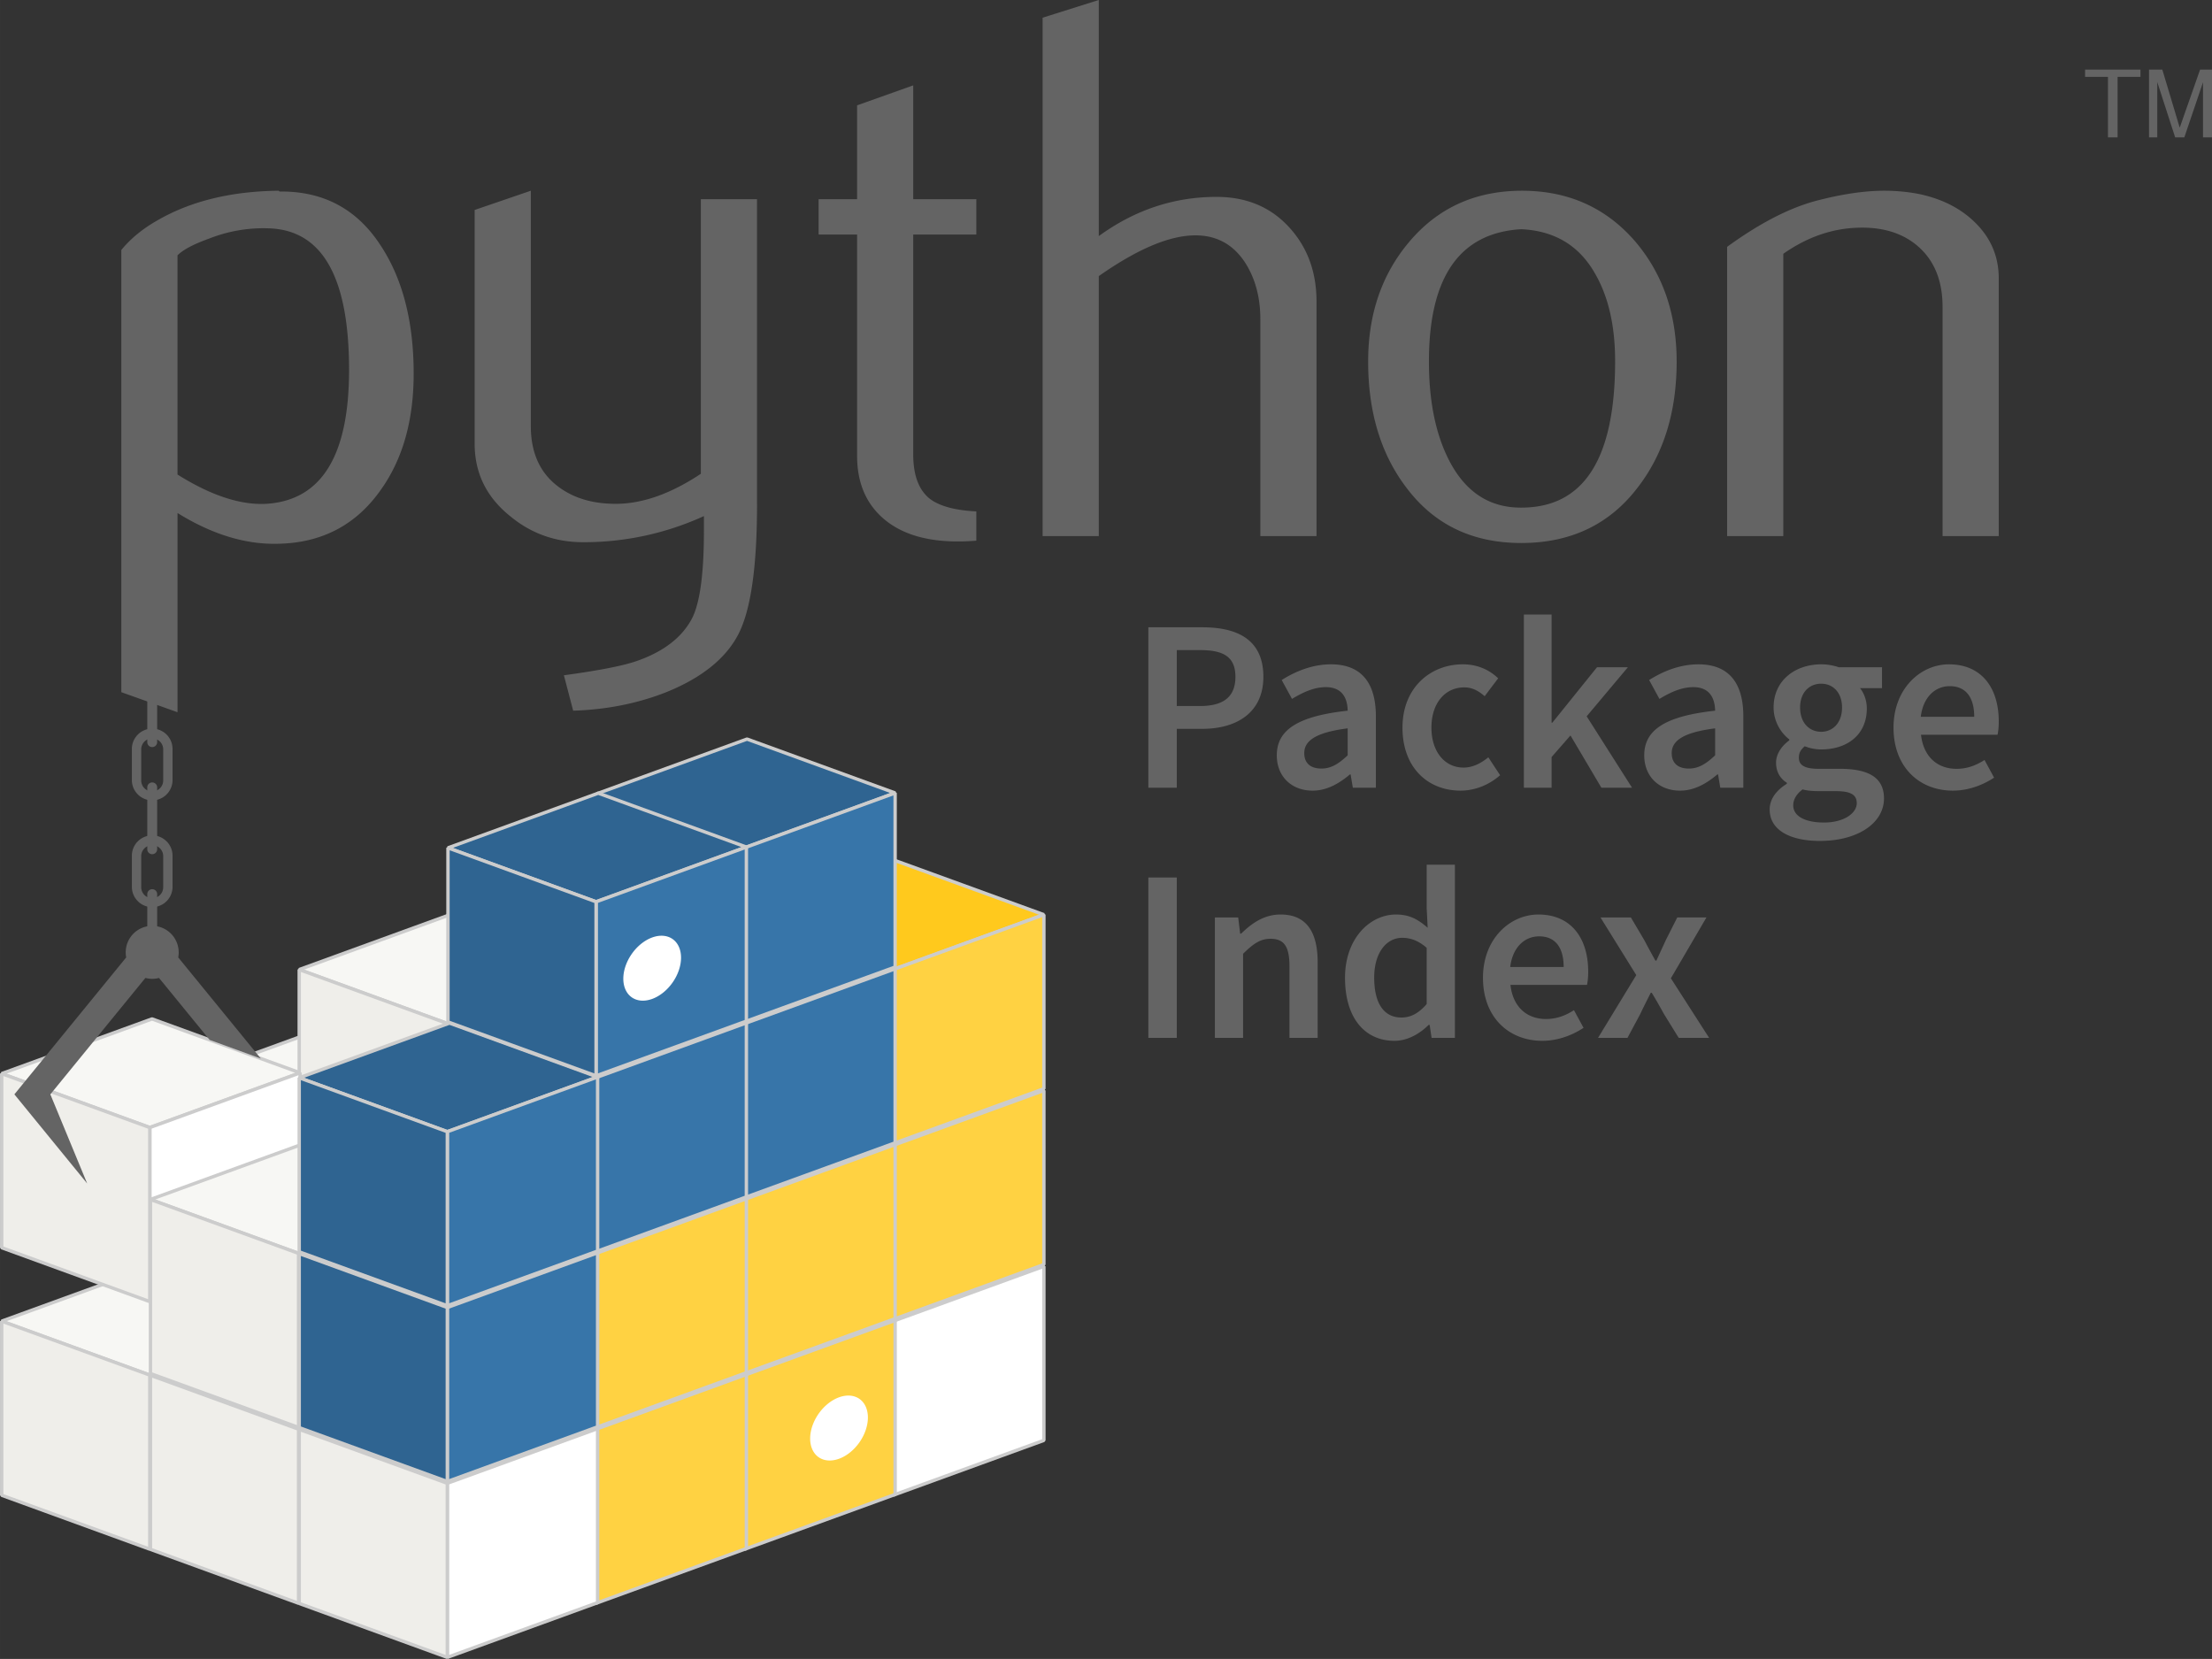 <svg xmlns="http://www.w3.org/2000/svg" width="247.808" height="185.85" viewBox="0 0 232.32 174.235"><rect x="0" y="0" width="232.32" height="174.235" fill="#333333" stroke="none"/><path d="m276.515 367.463 15.556 5.662 15.785-5.745-15.555-5.662zm15.624-12.783 15.555 5.662 15.786-5.745-15.556-5.662z" style="fill:#f7f7f4;fill-opacity:1;stroke:#ccc;stroke-width:.355;stroke-linejoin:bevel;stroke-miterlimit:4;stroke-dasharray:none" transform="translate(-260.714 -252.848)"/><path d="m292.139 354.68 15.555 5.662v18.283l-15.555-5.662z" style="fill:#efeeea;fill-opacity:1;stroke:#ccc;stroke-width:.355;stroke-linejoin:bevel;stroke-miterlimit:4;stroke-dasharray:none" transform="translate(-260.714 -252.848)"/><path d="m260.892 391.608 15.555 5.662 15.786-5.745-15.555-5.662z" style="fill:#f7f7f4;fill-opacity:1;stroke:#ccc;stroke-width:.355;stroke-linejoin:bevel;stroke-miterlimit:4;stroke-dasharray:none" transform="translate(-260.714 -252.848)"/><path d="m260.892 391.608 15.555 5.662v18.283l-15.555-5.662z" style="fill:#efeeea;fill-opacity:1;stroke:#ccc;stroke-width:.355;stroke-linejoin:bevel;stroke-miterlimit:4;stroke-dasharray:none" transform="translate(-260.714 -252.848)"/><path d="m260.892 365.608 15.555 5.662 15.786-5.745-15.555-5.662z" style="fill:#f7f7f4;fill-opacity:1;stroke:#ccc;stroke-width:.355;stroke-linejoin:bevel;stroke-miterlimit:4;stroke-dasharray:none" transform="translate(-260.714 -252.848)"/><path d="M276.447 371.27v18.283l15.786-5.746v-18.282z" style="fill:#fff;fill-opacity:1;stroke:#ccc;stroke-width:.355;stroke-linejoin:bevel;stroke-miterlimit:4;stroke-dasharray:none" transform="translate(-260.714 -252.848)"/><path d="m260.892 365.608 15.555 5.662v18.283l-15.555-5.662z" style="fill:#efeeea;fill-opacity:1;stroke:#ccc;stroke-width:.355;stroke-linejoin:bevel;stroke-miterlimit:4;stroke-dasharray:none" transform="translate(-260.714 -252.848)"/><path d="m276.7 350.057-.025.03a2.783 2.783 0 0 0-2.758 2.782 2.783 2.783 0 0 0 .053.531l-11.746 14.385 7.646 9.363-3.869-9.363 9.984-12.228a2.783 2.783 0 0 0 .715.095 2.783 2.783 0 0 0 .715-.093l5.315 6.507 5.373 1.955-8.672-10.62a2.783 2.783 0 0 0 .05-.532 2.783 2.783 0 0 0-2.755-2.781l-.025-.031zm2.135-7.289a2.136 2.136 0 1 0-4.271 0v3.265a2.136 2.136 0 0 0 4.271 0v-3.265zm-.98-.002v3.265a1.155 1.155 0 0 1-2.31 0v-3.265a1.154 1.154 0 1 1 2.31 0zm.98-11.211a2.136 2.136 0 1 0-4.271 0v3.265a2.136 2.136 0 0 0 4.271 0v-3.265zm-.98-.002v3.265a1.155 1.155 0 0 1-2.31 0v-3.265a1.154 1.154 0 1 1 2.31 0z" style="fill:#646464;fill-opacity:1" transform="translate(-260.714 -252.848)"/><path d="M277.22 335.545v6.498a.518.518 0 1 1-1.04 0v-6.498a.518.518 0 1 1 1.04 0zm0 11.213v6.497a.518.518 0 1 1-1.04 0v-6.497a.518.518 0 1 1 1.04 0zm0-22.463v6.498a.518.518 0 1 1-1.04 0v-6.498a.518.518 0 1 1 1.04 0z" style="fill:#646464;fill-opacity:1" transform="translate(-260.714 -252.848)"/><path d="m276.515 397.29 15.556 5.661v18.283l-15.556-5.662z" style="fill:#efeeea;fill-opacity:1;stroke:#ccc;stroke-width:.355;stroke-linejoin:bevel;stroke-miterlimit:4;stroke-dasharray:none" transform="translate(-260.714 -252.848)"/><path d="m276.515 378.826 15.556 5.661 15.785-5.745-15.555-5.662z" style="fill:#f7f7f4;fill-opacity:1;stroke:#ccc;stroke-width:.355;stroke-linejoin:bevel;stroke-miterlimit:4;stroke-dasharray:none" transform="translate(-260.714 -252.848)"/><path d="m276.515 378.826 15.556 5.661v18.283l-15.556-5.661z" style="fill:#efeeea;fill-opacity:1;stroke:#ccc;stroke-width:.355;stroke-linejoin:bevel;stroke-miterlimit:4;stroke-dasharray:none" transform="translate(-260.714 -252.848)"/><path d="M354.564 391.589v18.283l15.786-5.746v-18.282z" style="fill:#fff;fill-opacity:1;stroke:#ccc;stroke-width:.355;stroke-linejoin:bevel;stroke-miterlimit:4;stroke-dasharray:none" transform="translate(-260.714 -252.848)"/><path d="M338.94 397.27v18.283l15.787-5.746v-18.282z" style="fill:#ffd242;fill-opacity:1;stroke:#ccc;stroke-width:.355;stroke-linejoin:bevel;stroke-miterlimit:4;stroke-dasharray:none" transform="translate(-260.714 -252.848)"/><path d="M351.866 401.728a2.617 3.737 35 0 1-3.032 4.33 2.617 3.737 35 0 1-3.032-2.123 2.617 3.737 35 0 1 3.032-4.33 2.617 3.737 35 0 1 3.032 2.123z" style="fill:#fff;fill-opacity:1" transform="translate(-260.714 -252.848)"/><path d="M323.318 402.952v18.282l15.785-5.745v-18.283z" style="fill:#ffd242;fill-opacity:1;stroke:#ccc;stroke-width:.355;stroke-linejoin:bevel;stroke-miterlimit:4;stroke-dasharray:none" transform="translate(-260.714 -252.848)"/><path d="M307.694 408.633v18.282l15.786-5.745v-18.283z" style="fill:#fff;fill-opacity:1;stroke:#ccc;stroke-width:.355;stroke-linejoin:bevel;stroke-miterlimit:4;stroke-dasharray:none" transform="translate(-260.714 -252.848)"/><path d="m292.139 402.971 15.555 5.662v18.282l-15.555-5.661z" style="fill:#efeeea;fill-opacity:1;stroke:#ccc;stroke-width:.355;stroke-linejoin:bevel;stroke-miterlimit:4;stroke-dasharray:none" transform="translate(-260.714 -252.848)"/><path d="M354.564 373.125v18.283l15.786-5.746V367.38z" style="fill:#ffd242;fill-opacity:1;stroke:#ccc;stroke-width:.355;stroke-linejoin:bevel;stroke-miterlimit:4;stroke-dasharray:none" transform="translate(-260.714 -252.848)"/><path d="m339.009 349 15.555 5.661 15.786-5.745-15.556-5.662z" style="fill:#ffc91d;fill-opacity:1;stroke:#ccc;stroke-width:.355;stroke-linejoin:bevel;stroke-miterlimit:4;stroke-dasharray:none" transform="translate(-260.714 -252.848)"/><path d="M354.564 354.661v18.283l15.786-5.746v-18.282zm-15.624 24.145v18.283l15.787-5.745V373.06z" style="fill:#ffd242;fill-opacity:1;stroke:#ccc;stroke-width:.355;stroke-linejoin:bevel;stroke-miterlimit:4;stroke-dasharray:none" transform="translate(-260.714 -252.848)"/><path d="M338.94 360.342v18.283l15.787-5.745v-18.283z" style="fill:#3775a9;fill-opacity:1;stroke:#ccc;stroke-width:.355;stroke-linejoin:bevel;stroke-miterlimit:4;stroke-dasharray:none" transform="translate(-260.714 -252.848)"/><path d="m323.385 336.217 15.556 5.661 15.785-5.745-15.555-5.662z" style="fill:#2f6491;fill-opacity:1;stroke:#ccc;stroke-width:.355;stroke-linejoin:bevel;stroke-miterlimit:4;stroke-dasharray:none" transform="translate(-260.714 -252.848)"/><path d="M338.94 341.878v18.283l15.787-5.745v-18.283z" style="fill:#3775a9;fill-opacity:1;stroke:#ccc;stroke-width:.355;stroke-linejoin:bevel;stroke-miterlimit:4;stroke-dasharray:none" transform="translate(-260.714 -252.848)"/><path d="M323.318 384.488v18.282l15.785-5.745v-18.283z" style="fill:#ffd242;fill-opacity:1;stroke:#ccc;stroke-width:.355;stroke-linejoin:bevel;stroke-miterlimit:4;stroke-dasharray:none" transform="translate(-260.714 -252.848)"/><path d="M323.318 366.024v18.282l15.785-5.745v-18.283zm-15.624 24.145v18.282l15.786-5.745v-18.283z" style="fill:#3775a9;fill-opacity:1;stroke:#ccc;stroke-width:.355;stroke-linejoin:bevel;stroke-miterlimit:4;stroke-dasharray:none" transform="translate(-260.714 -252.848)"/><path d="m292.139 384.507 15.555 5.662v18.282l-15.555-5.661zm0-18.464 15.555 5.662 15.786-5.746-15.556-5.661z" style="fill:#2f6491;fill-opacity:1;stroke:#ccc;stroke-width:.355;stroke-linejoin:bevel;stroke-miterlimit:4;stroke-dasharray:none" transform="translate(-260.714 -252.848)"/><path d="M307.694 371.705v18.282l15.786-5.745v-18.283z" style="fill:#3775a9;fill-opacity:1;stroke:#ccc;stroke-width:.355;stroke-linejoin:bevel;stroke-miterlimit:4;stroke-dasharray:none" transform="translate(-260.714 -252.848)"/><path d="m292.139 366.043 15.555 5.662v18.282l-15.555-5.661zm15.623-24.145 15.556 5.662 15.785-5.746-15.555-5.662z" style="fill:#2f6491;fill-opacity:1;stroke:#ccc;stroke-width:.355;stroke-linejoin:bevel;stroke-miterlimit:4;stroke-dasharray:none" transform="translate(-260.714 -252.848)"/><path d="M323.318 347.56v18.282l15.785-5.745v-18.283z" style="fill:#3775a9;fill-opacity:1;stroke:#ccc;stroke-width:.355;stroke-linejoin:bevel;stroke-miterlimit:4;stroke-dasharray:none" transform="translate(-260.714 -252.848)"/><path d="m307.762 341.898 15.556 5.662v18.282l-15.556-5.661z" style="fill:#2f6491;fill-opacity:1;stroke:#ccc;stroke-width:.355;stroke-linejoin:bevel;stroke-miterlimit:4;stroke-dasharray:none" transform="translate(-260.714 -252.848)"/><path d="M332.242 353.432a2.617 3.737 35 0 1-3.032 4.33 2.617 3.737 35 0 1-3.031-2.123 2.617 3.737 35 0 1 3.031-4.33 2.617 3.737 35 0 1 3.032 2.123z" style="fill:#fff;fill-opacity:1" transform="translate(-260.714 -252.848)"/><path d="M297.375 291.705c0-9.645-2.75-14.596-8.25-14.868a15.497 15.497 0 0 0-6.404 1.053c-1.66.594-2.776 1.181-3.364 1.775v23.022c3.519 2.208 6.643 3.234 9.368 3.073 5.765-.381 8.65-5.062 8.65-14.055zm6.785.4c0 4.9-1.149 8.968-3.46 12.202-2.576 3.66-6.146 5.546-10.71 5.649-3.441.11-6.985-.968-10.633-3.228v20.923l-5.9-2.104v-46.444c.968-1.187 2.214-2.207 3.725-3.073 3.512-2.046 7.779-3.098 12.801-3.15l.084.084c4.59-.058 8.128 1.827 10.614 5.649 2.317 3.505 3.48 7.998 3.48 13.492zm36.063 13.732c0 6.572-.659 11.123-1.976 13.654-1.323 2.53-3.84 4.552-7.56 6.056-3.014 1.188-6.275 1.833-9.774 1.943l-.974-3.719c3.557-.484 6.062-.968 7.514-1.452 2.86-.969 4.823-2.453 5.9-4.442.866-1.62 1.292-4.713 1.292-9.29v-1.536a30.317 30.317 0 0 1-12.686 2.744c-2.905 0-5.468-.91-7.676-2.744-2.479-1.995-3.718-4.526-3.718-7.592V274.9l5.9-2.021v24.72c0 2.64.852 4.673 2.557 6.1 1.704 1.427 3.912 2.111 6.617 2.06 2.705-.059 5.604-1.104 8.683-3.15v-28.84h5.9v32.067zm23.034 3.796c-.704.058-1.35.084-1.943.084-3.338 0-5.94-.794-7.799-2.389-1.853-1.594-2.782-3.796-2.782-6.604v-23.241h-4.042v-3.712h4.042v-9.858l5.894-2.098v11.956h6.63v3.712h-6.63v23.08c0 2.214.594 3.783 1.782 4.7 1.02.755 2.64 1.187 4.848 1.297v3.073zm35.727-.484h-5.9v-22.776c0-2.318-.543-4.313-1.621-5.978-1.246-1.885-2.976-2.828-5.197-2.828-2.705 0-6.088 1.427-10.149 4.28v27.302h-5.9v-54.442l5.9-1.86v24.797c3.77-2.743 7.89-4.118 12.363-4.118 3.125 0 5.655 1.052 7.592 3.15 1.943 2.098 2.912 4.713 2.912 7.837v24.636zm31.362-18.373c0-3.706-.703-6.766-2.104-9.187-1.666-2.95-4.255-4.506-7.754-4.668-6.469.375-9.697 5.01-9.697 13.893 0 4.074.672 7.476 2.028 10.207 1.73 3.48 4.325 5.197 7.785 5.139 6.495-.052 9.742-5.178 9.742-15.384zm6.463.038c0 5.275-1.35 9.665-4.042 13.17-2.963 3.925-7.056 5.894-12.279 5.894-5.177 0-9.212-1.969-12.124-5.894-2.64-3.505-3.957-7.895-3.957-13.17 0-4.958 1.426-9.128 4.28-12.524 3.015-3.602 6.979-5.41 11.879-5.41 4.9 0 8.89 1.808 11.962 5.41 2.854 3.396 4.28 7.566 4.28 12.524zm33.828 18.335h-5.9v-24.067c0-2.64-.795-4.7-2.383-6.185-1.588-1.479-3.705-2.195-6.346-2.137-2.802.052-5.468.968-7.999 2.744v29.645h-5.9v-30.375c3.396-2.472 6.52-4.086 9.374-4.842 2.692-.703 5.067-1.052 7.114-1.052 1.4 0 2.718.136 3.957.407 2.318.536 4.203 1.53 5.656 2.989 1.62 1.614 2.427 3.55 2.427 5.816v27.057z" style="fill:#646464;fill-opacity:1" transform="translate(-260.714 -252.848)"/><path d="M482.106 267.276h1.014v-6.358h2.401v-.758h-5.817v.758h2.402v6.358m4.314 0h.866v-5.807l1.88 5.806h.964l1.96-5.786v5.787h.944v-7.116h-1.25l-2.14 6.096-1.826-6.096h-1.398v7.116" style="font-style:normal;font-weight:400;font-size:15.164px;line-height:125%;font-family:&quot;Bitstream Vera Sans&quot;;fill:#646464;fill-opacity:1;stroke:none;stroke-width:1px;stroke-linecap:butt;stroke-linejoin:miter;stroke-opacity:1" transform="translate(-260.714 -252.848)"/><path d="M381.321 335.579h2.988v-6.183h2.68c3.632 0 6.414-1.726 6.414-5.461 0-3.916-2.73-5.204-6.415-5.204h-5.667v16.848zm2.988-8.579v-5.873h2.448c2.447 0 3.71.695 3.71 2.808 0 2.06-1.212 3.065-3.71 3.065h-2.448zm10.503 5.178c0 2.216 1.546 3.71 3.761 3.71 1.494 0 2.782-.747 3.916-1.7h.077l.232 1.39h2.421v-7.496c0-3.53-1.545-5.461-4.714-5.461-2.01 0-3.787.773-5.178 1.648l1.082 1.984c1.108-.67 2.293-1.236 3.555-1.236 1.7 0 2.267 1.133 2.293 2.473-5.178.566-7.445 1.983-7.445 4.688zm2.885-.232c0-1.262 1.134-2.164 4.56-2.602v2.834c-.928.876-1.726 1.391-2.757 1.391-1.056 0-1.803-.49-1.803-1.623zm10.316-2.679c0 4.2 2.653 6.62 6.105 6.62 1.443 0 2.963-.566 4.148-1.622l-1.237-1.88c-.695.566-1.571 1.081-2.602 1.081-1.983 0-3.374-1.674-3.374-4.199 0-2.55 1.416-4.225 3.452-4.225.798 0 1.468.335 2.138.928l1.417-1.88c-.85-.825-2.087-1.47-3.71-1.47-3.375 0-6.337 2.422-6.337 6.647zm12.749 6.312h2.91v-3.22l1.984-2.268 3.246 5.488h3.22l-4.765-7.497 4.328-5.152h-3.246l-4.689 5.822h-.077v-11.36h-2.911v18.187zm12.641-3.401c0 2.216 1.546 3.71 3.761 3.71 1.495 0 2.783-.747 3.916-1.7h.077l.232 1.39h2.422v-7.496c0-3.53-1.546-5.461-4.715-5.461-2.009 0-3.786.773-5.178 1.648l1.082 1.984c1.108-.67 2.293-1.236 3.555-1.236 1.7 0 2.267 1.133 2.293 2.473-5.178.566-7.445 1.983-7.445 4.688zm2.886-.232c0-1.262 1.133-2.164 4.56-2.602v2.834c-.928.876-1.727 1.391-2.757 1.391-1.056 0-1.803-.49-1.803-1.623zm12.763 5.487c0-.592.309-1.159.979-1.674.489.129 1.03.18 1.725.18h1.726c1.443 0 2.242.284 2.242 1.263 0 1.082-1.391 2.035-3.427 2.035-2.009 0-3.245-.67-3.245-1.804zm-2.474.438c0 2.216 2.242 3.298 5.256 3.298 4.122 0 6.75-1.958 6.75-4.457 0-2.19-1.598-3.117-4.638-3.117h-2.241c-1.546 0-2.06-.438-2.06-1.16 0-.566.231-.875.617-1.21a4.665 4.665 0 0 0 1.726.335c2.68 0 4.792-1.494 4.792-4.302 0-.876-.31-1.649-.721-2.138h2.318v-2.19h-4.534a5.7 5.7 0 0 0-1.855-.31c-2.653 0-4.997 1.624-4.997 4.535 0 1.494.798 2.705 1.648 3.349v.103c-.72.515-1.39 1.365-1.39 2.344 0 1.03.489 1.7 1.133 2.112v.103c-1.16.722-1.804 1.65-1.804 2.705zm5.41-8.166c-1.236 0-2.215-.927-2.215-2.55 0-1.597.979-2.5 2.215-2.5 1.237 0 2.19.928 2.19 2.5 0 1.623-.979 2.55-2.19 2.55zm7.597-.438c0 4.173 2.731 6.62 6.235 6.62 1.597 0 3.117-.566 4.328-1.365l-1.005-1.854c-.927.592-1.855.927-2.937.927-2.035 0-3.478-1.288-3.735-3.58h8.037c.077-.31.13-.825.13-1.392 0-3.53-1.804-6.002-5.23-6.002-2.963 0-5.823 2.524-5.823 6.646zm2.86-1.133c.258-2.113 1.546-3.22 3.04-3.22 1.726 0 2.576 1.21 2.576 3.22h-5.616zm-81.124 33.721h2.988v-16.848h-2.988v16.848zm6.988 0h2.962v-8.836c1.056-1.03 1.778-1.572 2.885-1.572 1.392 0 1.984.773 1.984 2.86v7.548h2.963v-7.935c0-3.194-1.185-5.023-3.89-5.023-1.726 0-3.014.901-4.148 2.01h-.103l-.206-1.701h-2.447v12.649zm13.667-6.312c0 4.173 2.035 6.62 5.204 6.62 1.365 0 2.653-.746 3.58-1.674h.104l.206 1.366h2.447v-18.188h-2.962v4.586l.103 2.035c-.98-.85-1.88-1.391-3.323-1.391-2.757 0-5.359 2.524-5.359 6.646zm3.066-.026c0-2.653 1.314-4.173 2.937-4.173.85 0 1.7.283 2.576 1.056v5.9c-.85.979-1.675 1.416-2.654 1.416-1.829 0-2.86-1.468-2.86-4.199zm11.424.026c0 4.173 2.73 6.62 6.234 6.62 1.597 0 3.117-.566 4.328-1.365l-1.005-1.854c-.927.592-1.855.927-2.937.927-2.035 0-3.477-1.288-3.735-3.58h8.037c.078-.31.13-.825.13-1.392 0-3.53-1.804-6.002-5.23-6.002-2.963 0-5.822 2.524-5.822 6.646zm2.86-1.133c.257-2.113 1.545-3.22 3.039-3.22 1.726 0 2.576 1.21 2.576 3.22h-5.616zm9.224 7.445h3.091l1.34-2.5c.36-.772.747-1.52 1.108-2.24h.103c.438.72.876 1.494 1.288 2.24l1.546 2.5h3.194l-4.019-6.26 3.736-6.39h-3.066l-1.21 2.397c-.31.695-.67 1.442-.98 2.138h-.103a87.248 87.248 0 0 1-1.16-2.138l-1.416-2.396h-3.194l3.76 6.054-4.018 6.595z" style="font-style:normal;font-variant:normal;font-weight:600;font-stretch:normal;font-size:medium;line-height:125%;font-family:&quot;Source Sans Pro&quot;;-inkscape-font-specification:&quot;Source Sans Pro Semi-Bold&quot;;letter-spacing:0;word-spacing:0;fill:#646464;fill-opacity:1;stroke:none;stroke-width:1px;stroke-linecap:butt;stroke-linejoin:miter;stroke-opacity:1" transform="translate(-260.714 -252.848)"/></svg>
